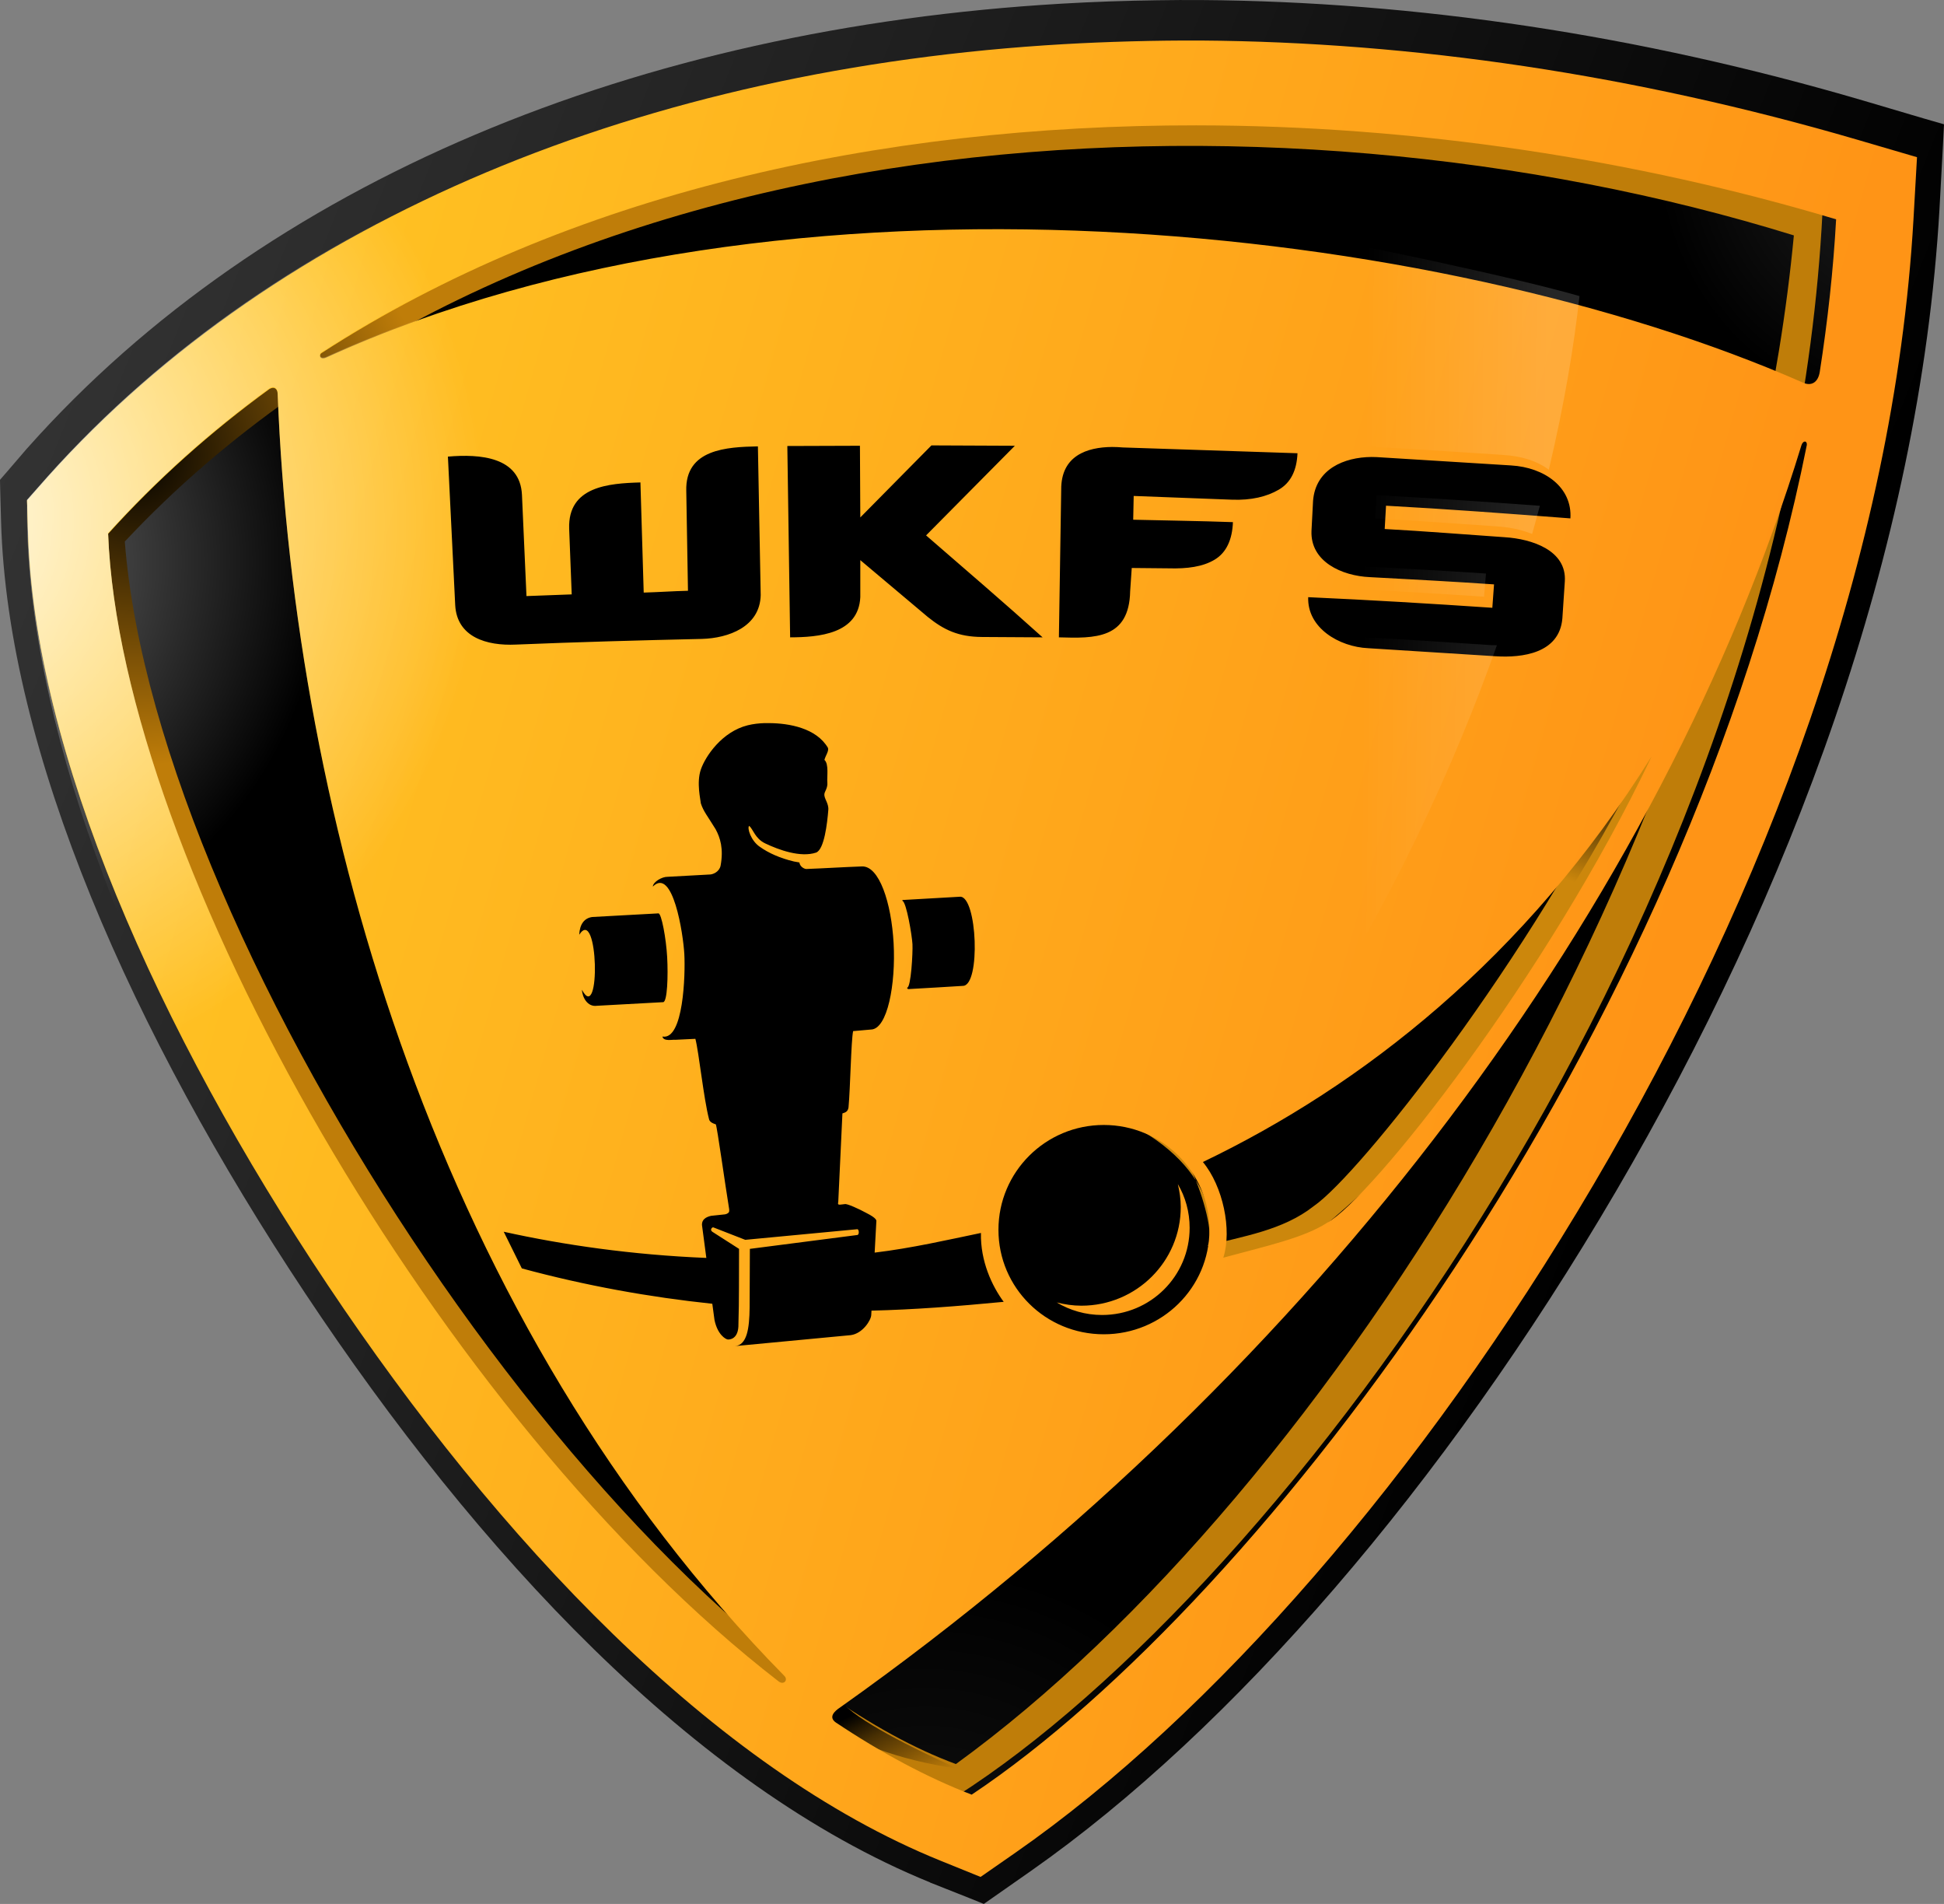 <?xml version="1.0" encoding="UTF-8"?>
<svg width="144px" height="141px" viewBox="0 0 144 141" version="1.1" xmlns="http://www.w3.org/2000/svg" xmlns:xlink="http://www.w3.org/1999/xlink">
    <rect x="0" y="0" width="144" height="141" fill="#808080" stroke="none"/>
    <!-- Generator: Sketch 47.1 (45422) - http://www.bohemiancoding.com/sketch -->
    <title>LogoWKFS</title>
    <desc>Created with Sketch.</desc>
    <defs>
        <linearGradient x1="-0.236%" y1="24.941%" x2="84.335%" y2="57.551%" id="linearGradient-1">
            <stop stop-color="#333333" offset="0%"></stop>
            <stop stop-color="#000000" offset="100%"></stop>
        </linearGradient>
        <radialGradient cx="-7.4%" cy="29.571%" fx="-7.4%" fy="29.571%" r="29.86%" gradientTransform="translate(-0.074,0.296),scale(1,0.78),translate(0.074,-0.296)" id="radialGradient-2">
            <stop stop-color="#FFFFFF" stop-opacity="0.698" offset="0%"></stop>
            <stop stop-color="#FFFFFF" stop-opacity="0" offset="100%"></stop>
        </radialGradient>
        <radialGradient cx="103.422%" cy="18.661%" fx="103.422%" fy="18.661%" r="35.725%" gradientTransform="translate(1.034,0.187),scale(0.634,1),translate(-1.034,-0.187)" id="radialGradient-3">
            <stop stop-color="#FFFFFF" stop-opacity="0.196" offset="0%"></stop>
            <stop stop-color="#FFFFFF" stop-opacity="0" offset="100%"></stop>
        </radialGradient>
        <radialGradient cx="38.781%" cy="104.793%" fx="38.781%" fy="104.793%" r="37.201%" gradientTransform="translate(0.388,1.048),scale(0.861,1),translate(-0.388,-1.048)" id="radialGradient-4">
            <stop stop-color="#FFFFFF" stop-opacity="0.1" offset="0%"></stop>
            <stop stop-color="#FFFFFF" stop-opacity="0" offset="100%"></stop>
        </radialGradient>
        <radialGradient cx="2.597%" cy="23.663%" fx="2.597%" fy="23.663%" r="17.649%" gradientTransform="translate(0.026,0.237),scale(0.977,1),translate(-0.026,-0.237)" id="radialGradient-5">
            <stop stop-color="#000000" offset="0%"></stop>
            <stop stop-color="#BF7D09" offset="100%"></stop>
        </radialGradient>
        <radialGradient cx="90.891%" cy="8.131%" fx="90.891%" fy="8.131%" r="57.712%" gradientTransform="translate(0.909,0.081),scale(1,0.364),translate(-0.909,-0.081)" id="radialGradient-6">
            <stop stop-color="#000000" offset="0%"></stop>
            <stop stop-color="#000000" stop-opacity="0" offset="100%"></stop>
        </radialGradient>
        <radialGradient cx="86.086%" cy="6.456%" fx="86.086%" fy="6.456%" r="58.392%" gradientTransform="translate(0.861,0.065),scale(1,0.667),translate(-0.861,-0.065)" id="radialGradient-7">
            <stop stop-color="#000000" offset="0%"></stop>
            <stop stop-color="#000000" stop-opacity="0" offset="100%"></stop>
        </radialGradient>
        <linearGradient x1="90.165%" y1="106.767%" x2="11.951%" y2="29.127%" id="linearGradient-8">
            <stop stop-color="#000000" stop-opacity="0" offset="0%"></stop>
            <stop stop-color="#000000" stop-opacity="0.624" offset="69.238%"></stop>
            <stop stop-color="#000000" offset="100%"></stop>
        </linearGradient>
        <linearGradient x1="0.947%" y1="24.129%" x2="87.428%" y2="47.447%" id="linearGradient-9">
            <stop stop-color="#FFC824" offset="0%"></stop>
            <stop stop-color="#FF9416" offset="100%"></stop>
        </linearGradient>
        <linearGradient x1="88.913%" y1="25.654%" x2="30.901%" y2="23.963%" id="linearGradient-10">
            <stop stop-color="#FFFFFF" stop-opacity="0.59" offset="0%"></stop>
            <stop stop-color="#FFFFFF" stop-opacity="0" offset="100%"></stop>
        </linearGradient>
        <radialGradient cx="-10.612%" cy="26.803%" fx="-10.612%" fy="26.803%" r="51.955%" gradientTransform="translate(-0.106,0.268),scale(1,0.617),translate(0.106,-0.268)" id="radialGradient-11">
            <stop stop-color="#FFFFFF" stop-opacity="0.937" offset="0%"></stop>
            <stop stop-color="#FFFFFF" stop-opacity="0" offset="100%"></stop>
        </radialGradient>
    </defs>
    <g id="Page-1" stroke="none" stroke-width="1" fill="none" fill-rule="evenodd">
        <g id="DesktopWKTS" transform="translate(-278, -6506)" fill-rule="nonzero">
            <g id="LogoWKFS" transform="translate(278, 6506)">
                <path d="M88.954,0.003 C87.893,-0.005 86.832,0.003 85.785,0.019 C83.391,0.05 81.016,0.133 78.66,0.27 C47.263,2.099 19.663,13.368 2.049,33.16 L2.033,33.176 L2.018,33.192 L0.504,34.953 L0,35.535 L0.016,36.322 L0.079,38.602 C0.548,55.722 9.868,76.6 22.605,95.778 C35.342,114.958 51.417,132.291 68.871,139.396 L68.886,139.396 L68.886,139.411 L71.866,140.591 L72.875,141 L73.773,140.371 L76.358,138.562 C91.244,128.13 106.944,110.026 119.708,88.213 C132.474,66.397 142.207,40.872 143.669,15.433 L143.669,15.418 L143.921,10.793 L144,9.205 L142.471,8.764 L138.057,7.459 C121.379,2.56 104.785,0.114 88.954,0.003 L88.954,0.003 Z" id="path4596-1-2-0-9-8-6-8-0-8-1-4-8-7-6-1-2-0-2-3-4-6-1-8-2-4-3-8-0-8-0-40-0-0-1-1-2-4-1-8-2-4-2-1-1-9-9-9" fill="url(#linearGradient-1)"></path>
                <path d="M6,39.176 C6.8,68.254 41.372,122.774 71.469,135 C99.053,115.706 134.207,63.742 137,15.236 C83.747,-0.376 31.988,10.03 6,39.176 Z" id="path4596-4-1-9-8-7-7-1-6-3-1-9-5-9-59-9-4-4-8-0-0-1-9-0-13-2-0-3-6-5-3-9-3-4-8" fill="#000000"></path>
                <path d="M60.777,132 C32.325,116.565 1.819,68.885 2.001,37.524 C19.554,18.023 85.431,3.205 101,5.176 C97.831,12.581 48.184,75.976 60.777,132 L60.777,132 Z" id="path15497-5-2-7-2-6-8-1-5-6-5-1-4-0-1-3-9-8-0-1-7-0-2-2-8-7-6-8-3-8-3-8-7-1-3" fill="url(#radialGradient-2)" opacity="0.7"></path>
                <path d="M55,7.211 C69.326,0.536 124.564,5.063 136.489,13.502 C138.736,25.366 133.163,50.619 127.797,56 C125.908,52.822 80.13,17.386 55,7.211 L55,7.211 Z" id="path15497-5-2-7-2-6-8-1-5-6-5-1-4-0-1-3-1-4-1-6-1-0-9-7-1-3-5-0-1-1-8-76-8-8-2-4-8" fill="url(#radialGradient-3)" opacity="0.7"></path>
                <path d="M117,70 C115.685,85.871 84.154,131.834 70.823,138 C59.327,133.991 40.026,116.412 38,109.017 C41.722,108.967 95.559,86.825 117,70 L117,70 Z" id="path15497-5-2-7-2-6-8-1-5-6-5-1-4-0-1-3-1-43-1-7-6-4-3-8-6-9-0-4-0-8-3-9-9-6-3-9" fill="url(#radialGradient-4)" opacity="0.7"></path>
                <path d="M121.037,55.226 C113.372,71.006 100.68,87.009 97.32,89.317 C95.004,91.145 92.014,91.551 89.437,92.255 C90.377,91.437 87.33,81.831 84.613,83.759 C96.57,90.884 85.308,104.461 76,97.324 C77.515,103.14 77.198,100.318 79.059,105 C107.124,85.385 109.765,81.296 123,55 L121.037,55.226 Z" id="path7263-3-4-8-2-0-6-9-1-6-8-9-6-3-1-3-8-4-3-7-7-2-5-5-0-1-0-9-9" fill="#CC870C"></path>
                <path d="M7,39.091 C8.535,71.369 40.752,122.152 70.885,133 C94.883,117.721 132.36,67.81 135,15.701 C109.415,2.997 36.921,2.992 7,39.091 L7,39.091 Z M132.879,17.433 C128.606,62.657 98.376,110.654 70.808,130.641 C46.037,121.49 11.599,70.667 9.245,40.104 C39.397,7.943 94.092,5.408 132.879,17.433 L132.879,17.433 Z" id="path3663-1-8-3-9-6-5-4-7-6-4-3-6-8-2-9-8-1-8-8-3-4-0-2-7-1-7-0-3-1-4-13-1-8-6" fill="url(#radialGradient-5)"></path>
                <path d="M117,72 C118.91,70.097 129.209,53.037 133,28.259 L131.325,28 C129.608,42.319 118.107,68.972 117,72 Z" id="rect4604-2-9-7-7-7-4-2-0-4-1-6-4-7-4-9-4-6-4-6-8-5" fill="url(#radialGradient-6)"></path>
                <path d="M106,79 C113.133,70.768 115.482,68.279 122,55.79 L119.705,55 C113.195,70.996 107.12,75.996 106,79 Z" id="rect4604-2-9-6-7-6-8-4-0-1-8-8-1-1-7-9-6-0-6-2-5-0-4" fill="url(#radialGradient-7)"></path>
                <path d="M71,131 C66.169,130.253 63.451,129.078 61,127.479 L62.343,126 C63.248,127.29 67.658,129.513 71,131 Z" id="rect4604-2-3-2-9-6-1-2-6-3-5-4-7-1-1-9-1-5-7-8-6" fill="url(#linearGradient-8)"></path>
                <path d="M88.976,3.002 C85.568,2.985 81.918,3.092 78.806,3.27 C47.799,5.065 20.716,16.143 3.531,35.335 L2,37.068 L2.072,39.347 C2.523,55.682 11.657,76.279 24.278,95.168 C36.899,114.057 52.887,131.009 69.68,137.803 L72.635,139 L75.23,137.195 C89.771,127.066 105.374,109.239 118.029,87.744 C130.683,66.249 140.301,41.114 141.739,16.242 L142,11.641 L137.577,10.346 C121.059,5.523 104.621,3.112 88.976,3.002 Z M88.607,9.283 C104.797,9.295 121.117,11.783 136.009,16.242 C135.8,20.015 135.382,23.794 134.793,27.571 C134.656,28.357 134.14,28.611 133.541,28.331 C106.665,16.51 58.166,10.98 24.224,26.454 C23.686,26.722 23.593,26.274 23.827,26.142 C42.064,14.331 65.144,9.264 88.607,9.283 Z M20.206,28.724 C20.428,28.711 20.561,28.906 20.566,29.17 C21.819,60.768 32.469,98.025 58.086,124.098 C58.406,124.396 58.077,124.824 57.672,124.517 C32.667,105.183 8.936,63.837 8.009,39.534 C11.624,35.531 15.619,31.967 19.954,28.813 C20.044,28.757 20.132,28.728 20.206,28.724 L20.206,28.724 Z M133.703,32.699 C133.791,32.706 133.859,32.804 133.838,32.958 C125.105,76.591 93.663,118.445 71.977,132.907 C68.658,131.628 65.286,129.813 61.915,127.564 C61.348,127.165 61.801,126.725 62.257,126.429 C97.836,101.223 123.169,66.609 133.442,32.967 C133.506,32.779 133.615,32.693 133.703,32.699 Z M68.996,32.985 L75.175,33.012 L68.599,39.65 C71.487,42.158 74.409,44.656 77.229,47.2 L72.734,47.173 C70.986,47.16 69.921,46.652 68.725,45.69 L63.726,41.482 L63.726,44.216 C63.603,46.96 60.622,47.194 58.528,47.2 L58.321,33.03 L63.699,33.012 L63.726,38.319 L68.996,32.985 L68.996,32.985 Z M56.141,33.057 L56.348,44.073 C56.293,46.424 53.957,47.261 51.997,47.316 C47.414,47.419 42.796,47.547 38.214,47.736 C36.04,47.838 33.851,47.181 33.719,44.823 L33.178,33.816 C35.56,33.609 38.53,33.831 38.664,36.648 L38.998,44.144 C40.111,44.099 41.235,44.059 42.349,44.019 L42.16,39.15 C42.06,36.017 45.087,35.796 47.439,35.728 L47.682,43.885 C48.795,43.854 49.848,43.777 50.961,43.751 L50.835,36.362 C50.743,33.248 53.85,33.104 56.141,33.057 L56.141,33.057 Z M82.382,33.101 C82.649,33.099 82.916,33.118 83.175,33.137 L96.111,33.566 C96.055,34.842 95.612,35.745 94.724,36.264 C93.836,36.784 92.683,37.057 91.274,37.006 L83.977,36.729 L83.941,38.489 C86.416,38.551 88.853,38.578 91.328,38.668 C91.281,39.945 90.853,40.92 89.976,41.446 C89.099,41.973 87.95,42.13 86.553,42.089 L83.833,42.063 L83.715,43.787 C83.643,47.33 81.098,47.282 78.437,47.2 L78.608,36.255 C78.593,33.751 80.513,33.115 82.382,33.101 L82.382,33.101 Z M101.588,33.843 C101.723,33.842 101.851,33.846 101.985,33.852 L111.921,34.468 C114.426,34.613 116.473,36.099 116.326,38.391 C111.779,38.042 107.221,37.699 102.669,37.452 L102.57,39.177 C105.537,39.338 108.488,39.58 111.452,39.784 C113.47,39.908 116.075,40.757 115.912,43.072 L115.731,45.797 C115.513,48.397 112.735,48.721 110.813,48.602 L101.345,48.004 C99.191,47.904 96.822,46.503 96.904,44.225 C101.436,44.431 106.018,44.703 110.543,45.011 L110.669,43.278 C107.619,43.07 104.533,42.903 101.48,42.742 C99.396,42.651 97.057,41.594 97.147,39.32 L97.264,37.086 C97.45,34.735 99.569,33.859 101.588,33.843 L101.588,33.843 Z M56.618,53.552 C56.746,53.548 56.863,53.552 56.978,53.552 C58.445,53.56 60.473,53.917 61.33,55.384 C61.411,55.624 61.153,55.95 61.068,56.277 C61.414,56.565 61.245,57.543 61.284,57.93 C61.328,58.362 61.074,58.629 61.068,58.797 C61.019,59.13 61.396,59.477 61.357,59.976 C61.276,60.975 61.059,62.899 60.456,63.139 C59.3,63.526 57.697,62.944 56.681,62.46 C55.919,62.096 55.788,61.391 55.492,61.164 C55.326,61.305 55.621,62.275 56.294,62.719 C56.939,63.178 57.787,63.557 58.816,63.8 C58.946,63.824 59.165,63.859 59.213,63.871 C59.255,64.209 59.622,64.371 59.744,64.354 C61.173,64.3 62.382,64.218 63.834,64.166 C65.123,64.097 66.03,66.857 66.194,69.857 C66.359,72.858 65.744,76.23 64.509,76.245 L63.194,76.361 C63.042,77.102 62.988,80.55 62.852,82.026 C62.792,82.381 62.537,82.401 62.402,82.455 L62.095,88.977 C62.085,89.193 61.952,89.267 62.582,89.173 C62.747,89.128 63.617,89.524 64.167,89.825 C64.977,90.23 64.918,90.401 64.915,90.451 L64.789,92.765 C67.512,92.44 70.288,91.803 72.662,91.309 C72.616,93.398 73.483,95.241 74.347,96.41 C70.866,96.744 67.721,96.986 64.555,97.062 L64.537,97.384 C64.525,97.758 63.917,98.751 63.023,98.876 L54.438,99.689 C55.333,99.619 55.512,98.393 55.528,96.821 L55.546,92.488 L63.51,91.46 C63.662,91.437 63.636,91.029 63.501,91.032 L55.204,91.818 L52.844,90.898 C52.761,90.86 52.554,91.068 52.763,91.219 L54.744,92.488 C54.733,94.293 54.755,96.322 54.699,98.045 C54.725,99.21 54.009,99.21 53.907,99.198 C53.749,99.179 53.152,98.846 52.925,97.75 L52.763,96.553 C48.131,96.065 43.404,95.22 38.655,93.935 L37.313,91.219 C41.738,92.199 46.819,92.932 52.321,93.158 L51.997,90.71 C51.989,90.333 52.257,90.135 52.673,90.04 L53.69,89.933 C53.818,89.92 53.94,89.84 53.979,89.79 C54.015,89.738 54.026,89.663 54.015,89.566 C53.715,87.739 53.122,83.469 53.024,83.268 C52.753,83.182 52.555,83.068 52.519,82.875 C52.118,81.328 51.775,77.959 51.51,76.933 L50.006,77.005 C49.867,76.97 49.139,77.155 49.069,76.763 C50.632,77.052 50.773,72.169 50.691,70.661 C50.609,69.154 49.842,64.178 48.357,65.658 C48.386,65.291 49.051,64.929 49.438,64.934 C50.374,64.884 51.629,64.815 52.546,64.765 C52.8,64.77 53.27,64.579 53.375,64.121 C53.613,62.853 53.346,62.028 53.006,61.405 C52.392,60.403 52.117,60.107 51.916,59.502 C51.9,59.245 51.575,57.967 51.916,56.983 C52.257,55.998 53.482,54.187 55.384,53.713 C55.802,53.609 56.236,53.564 56.618,53.552 L56.618,53.552 Z M122.344,56.018 C114.582,72.331 101.584,88.757 98.3,90.558 C96.585,91.671 93.8,92.277 90.616,93.14 C91.274,91.07 90.586,87.843 89.103,86.055 C100.837,80.427 112.979,71.008 122.344,56.018 L122.344,56.018 Z M71.113,66.409 C72.387,66.359 72.655,72.982 71.329,73.011 C70.019,73.095 68.711,73.168 67.401,73.243 C67.32,73.256 67.202,73.27 67.194,73.145 C67.48,73.151 67.624,70.535 67.59,69.92 C67.557,69.304 67.146,66.796 66.843,66.712 C66.826,66.687 66.843,66.658 66.888,66.65 C68.296,66.57 69.704,66.488 71.113,66.409 Z M48.772,67.642 C48.998,67.629 49.346,69.52 49.42,70.885 C49.495,72.249 49.435,74.198 49.123,74.217 L44.222,74.485 C43.496,74.59 43.133,73.831 43.105,73.297 C44.506,75.935 44.325,67.015 42.907,69.223 C42.941,68.435 43.29,67.99 43.871,67.91 L48.772,67.642 L48.772,67.642 Z M81.761,83.312 C86.079,83.312 89.589,86.794 89.589,91.076 C89.589,95.359 86.079,98.813 81.761,98.813 C77.443,98.813 73.959,95.359 73.959,91.076 C73.959,86.794 77.443,83.312 81.761,83.312 Z M87.247,87.69 C87.378,88.237 87.463,88.801 87.463,89.388 C87.463,93.422 84.171,96.696 80.103,96.696 C79.47,96.696 78.861,96.604 78.274,96.455 C79.255,97.042 80.405,97.384 81.635,97.384 C85.228,97.384 88.121,94.497 88.121,90.933 C88.121,89.749 87.808,88.644 87.247,87.69 Z" id="path4939-7-7" fill="url(#linearGradient-9)"></path>
                <path d="M94,17 C95.601,19.795 97.074,25.98 98.026,33.727 C98.454,33.48 98.965,33.308 99.514,33.209 C99.795,33.158 100.041,33.095 100.339,33.073 C100.637,33.05 100.964,33.056 101.28,33.073 C104.618,33.246 108.001,33.464 111.338,33.69 C112.772,33.787 113.866,34.15 114.701,34.765 C114.71,34.772 114.718,34.777 114.725,34.785 C115.877,29.95 116.594,25.609 117,21.928 C112.67,20.667 100.278,17.952 94,17.001 L94,17 Z M101.966,36.673 L101.855,38.393 C104.862,38.553 107.868,38.779 110.872,38.982 C111.46,39.021 112.049,39.103 112.609,39.253 C112.926,39.339 113.216,39.431 113.492,39.543 C113.69,38.84 113.884,38.144 114.063,37.458 C110.034,37.161 105.998,36.887 101.966,36.673 L101.966,36.673 Z M98.765,41.577 C98.809,42.228 98.849,42.884 98.885,43.545 C102.568,43.728 106.265,43.945 109.932,44.19 L110.071,42.474 C106.98,42.268 103.845,42.097 100.752,41.937 C100.149,41.906 99.584,41.826 99.043,41.67 C98.948,41.643 98.857,41.609 98.765,41.577 L98.765,41.577 Z M99.039,46.939 C99.373,57.081 98.749,68.008 96.577,77 C103.118,66.718 107.708,56.765 110.882,47.785 C110.663,47.785 110.441,47.778 110.21,47.762 C107.013,47.546 103.818,47.34 100.617,47.173 C100.057,47.144 99.547,47.09 99.039,46.94 L99.039,46.939 Z" id="path15495-9-8-9-5-0-3-8-7-4-1-1-4-5-0-5-7-0-5-1-6-8-0-1-7-7-5-1-0-8-9-8-4-8-7" fill="url(#linearGradient-10)" opacity="0.25"></path>
                <path d="M84,3 C82.196,3.047 80.423,3.113 78.802,3.206 C47.797,5.001 20.715,16.085 3.531,35.287 L2,37.021 L2.072,39.3 C2.523,55.644 11.656,76.251 24.277,95.15 C35.901,112.556 50.379,128.309 65.714,136 C65.176,133.707 64.682,131.387 64.227,129.037 C63.456,128.57 62.683,128.076 61.912,127.562 C61.345,127.162 61.798,126.722 62.254,126.427 C62.698,126.112 63.139,125.797 63.579,125.479 C63.083,122.616 62.65,119.718 62.282,116.782 C61.162,111.036 60.372,105.148 59.939,99.154 L54.436,99.673 C55.331,99.603 55.51,98.376 55.526,96.803 L55.544,92.468 L59.597,91.95 C59.593,91.762 59.583,91.574 59.579,91.387 L55.201,91.798 L52.841,90.877 C52.759,90.839 52.552,91.048 52.76,91.199 L54.742,92.468 C54.731,94.274 54.753,96.304 54.697,98.028 C54.722,99.193 54.007,99.193 53.904,99.181 C53.747,99.162 53.149,98.829 52.922,97.733 L52.76,96.535 C48.129,96.047 43.402,95.201 38.654,93.916 L37.311,91.199 C41.737,92.179 46.817,92.913 52.319,93.139 L51.995,90.689 C51.986,90.312 52.255,90.114 52.67,90.019 L53.688,89.912 C53.816,89.899 53.937,89.819 53.976,89.769 C54.012,89.717 54.024,89.641 54.012,89.545 C53.712,87.716 53.12,83.445 53.021,83.243 C52.751,83.157 52.553,83.044 52.517,82.85 C52.116,81.303 51.772,77.932 51.508,76.906 L50.004,76.977 C49.864,76.942 49.136,77.127 49.067,76.736 C50.629,77.025 50.77,72.139 50.688,70.631 C50.606,69.122 49.839,64.144 48.355,65.625 C48.384,65.258 49.049,64.896 49.436,64.901 C50.372,64.85 51.626,64.782 52.544,64.731 C52.797,64.737 53.267,64.546 53.373,64.088 C53.611,62.819 53.343,61.993 53.003,61.37 C52.39,60.367 52.114,60.071 51.913,59.466 C51.897,59.208 51.572,57.93 51.913,56.946 C52.255,55.961 53.48,54.148 55.382,53.674 C55.799,53.57 56.233,53.525 56.616,53.513 C56.743,53.509 56.861,53.513 56.976,53.513 C58.443,53.52 60.47,53.878 61.327,55.345 C61.409,55.586 61.15,55.912 61.066,56.239 C61.412,56.528 61.242,57.506 61.282,57.893 C61.326,58.325 61.072,58.593 61.066,58.76 C61.016,59.093 61.394,59.44 61.354,59.94 C61.273,60.939 61.056,62.864 60.453,63.104 C59.297,63.491 57.694,62.91 56.679,62.425 C55.916,62.061 55.786,61.356 55.49,61.129 C55.324,61.27 55.618,62.241 56.291,62.684 C56.937,63.143 57.784,63.523 58.814,63.766 C58.943,63.79 59.163,63.825 59.21,63.837 C59.252,64.175 59.619,64.337 59.741,64.32 C60.358,64.297 62.034,64.224 62.606,64.195 C62.76,63.489 62.912,62.807 63.065,62.112 C64.03,55.919 65.272,49.892 66.795,44.074 C65.776,43.213 63.891,41.581 63.723,41.437 L63.723,44.172 C63.601,46.918 60.619,47.152 58.525,47.158 L58.318,32.981 L63.696,32.963 L63.723,38.272 L68.993,32.936 L70.128,32.945 C72.006,27.363 74.137,22.018 76.505,16.936 C58.342,16.629 39.757,19.316 24.223,26.402 C23.685,26.669 23.592,26.221 23.827,26.089 C39.9,15.674 59.734,10.504 80.28,9.436 C81.474,7.229 82.714,5.083 84,3 L84,3 Z M20.205,28.672 C20.427,28.66 20.56,28.855 20.565,29.119 C21.818,60.732 32.467,98.008 58.084,124.094 C58.403,124.392 58.074,124.82 57.669,124.514 C32.666,105.169 8.936,63.803 8.008,39.488 C11.624,35.483 15.618,31.917 19.953,28.762 C20.043,28.705 20.131,28.676 20.205,28.672 Z M56.138,33.007 L56.345,44.029 C56.291,46.381 53.954,47.219 51.994,47.274 C47.412,47.377 42.794,47.505 38.212,47.694 C36.039,47.796 33.849,47.138 33.717,44.78 L33.177,33.767 C35.558,33.56 38.528,33.782 38.663,36.601 L38.996,44.1 C40.109,44.056 41.233,44.015 42.347,43.975 L42.158,39.104 C42.058,35.97 45.085,35.748 47.436,35.68 L47.68,43.841 C48.793,43.81 49.845,43.733 50.958,43.707 L50.832,36.315 C50.741,33.199 53.848,33.055 56.138,33.007 L56.138,33.007 Z M48.77,67.609 C48.996,67.597 49.343,69.489 49.418,70.854 C49.493,72.219 49.433,74.17 49.121,74.188 L44.22,74.457 C43.494,74.561 43.131,73.802 43.103,73.268 C44.504,75.907 44.323,66.982 42.905,69.192 C42.939,68.403 43.288,67.958 43.869,67.878 L48.77,67.609 L48.77,67.609 Z" id="path4939-7-7-1" fill="url(#radialGradient-11)"></path>
            </g>
        </g>
    </g>
</svg>